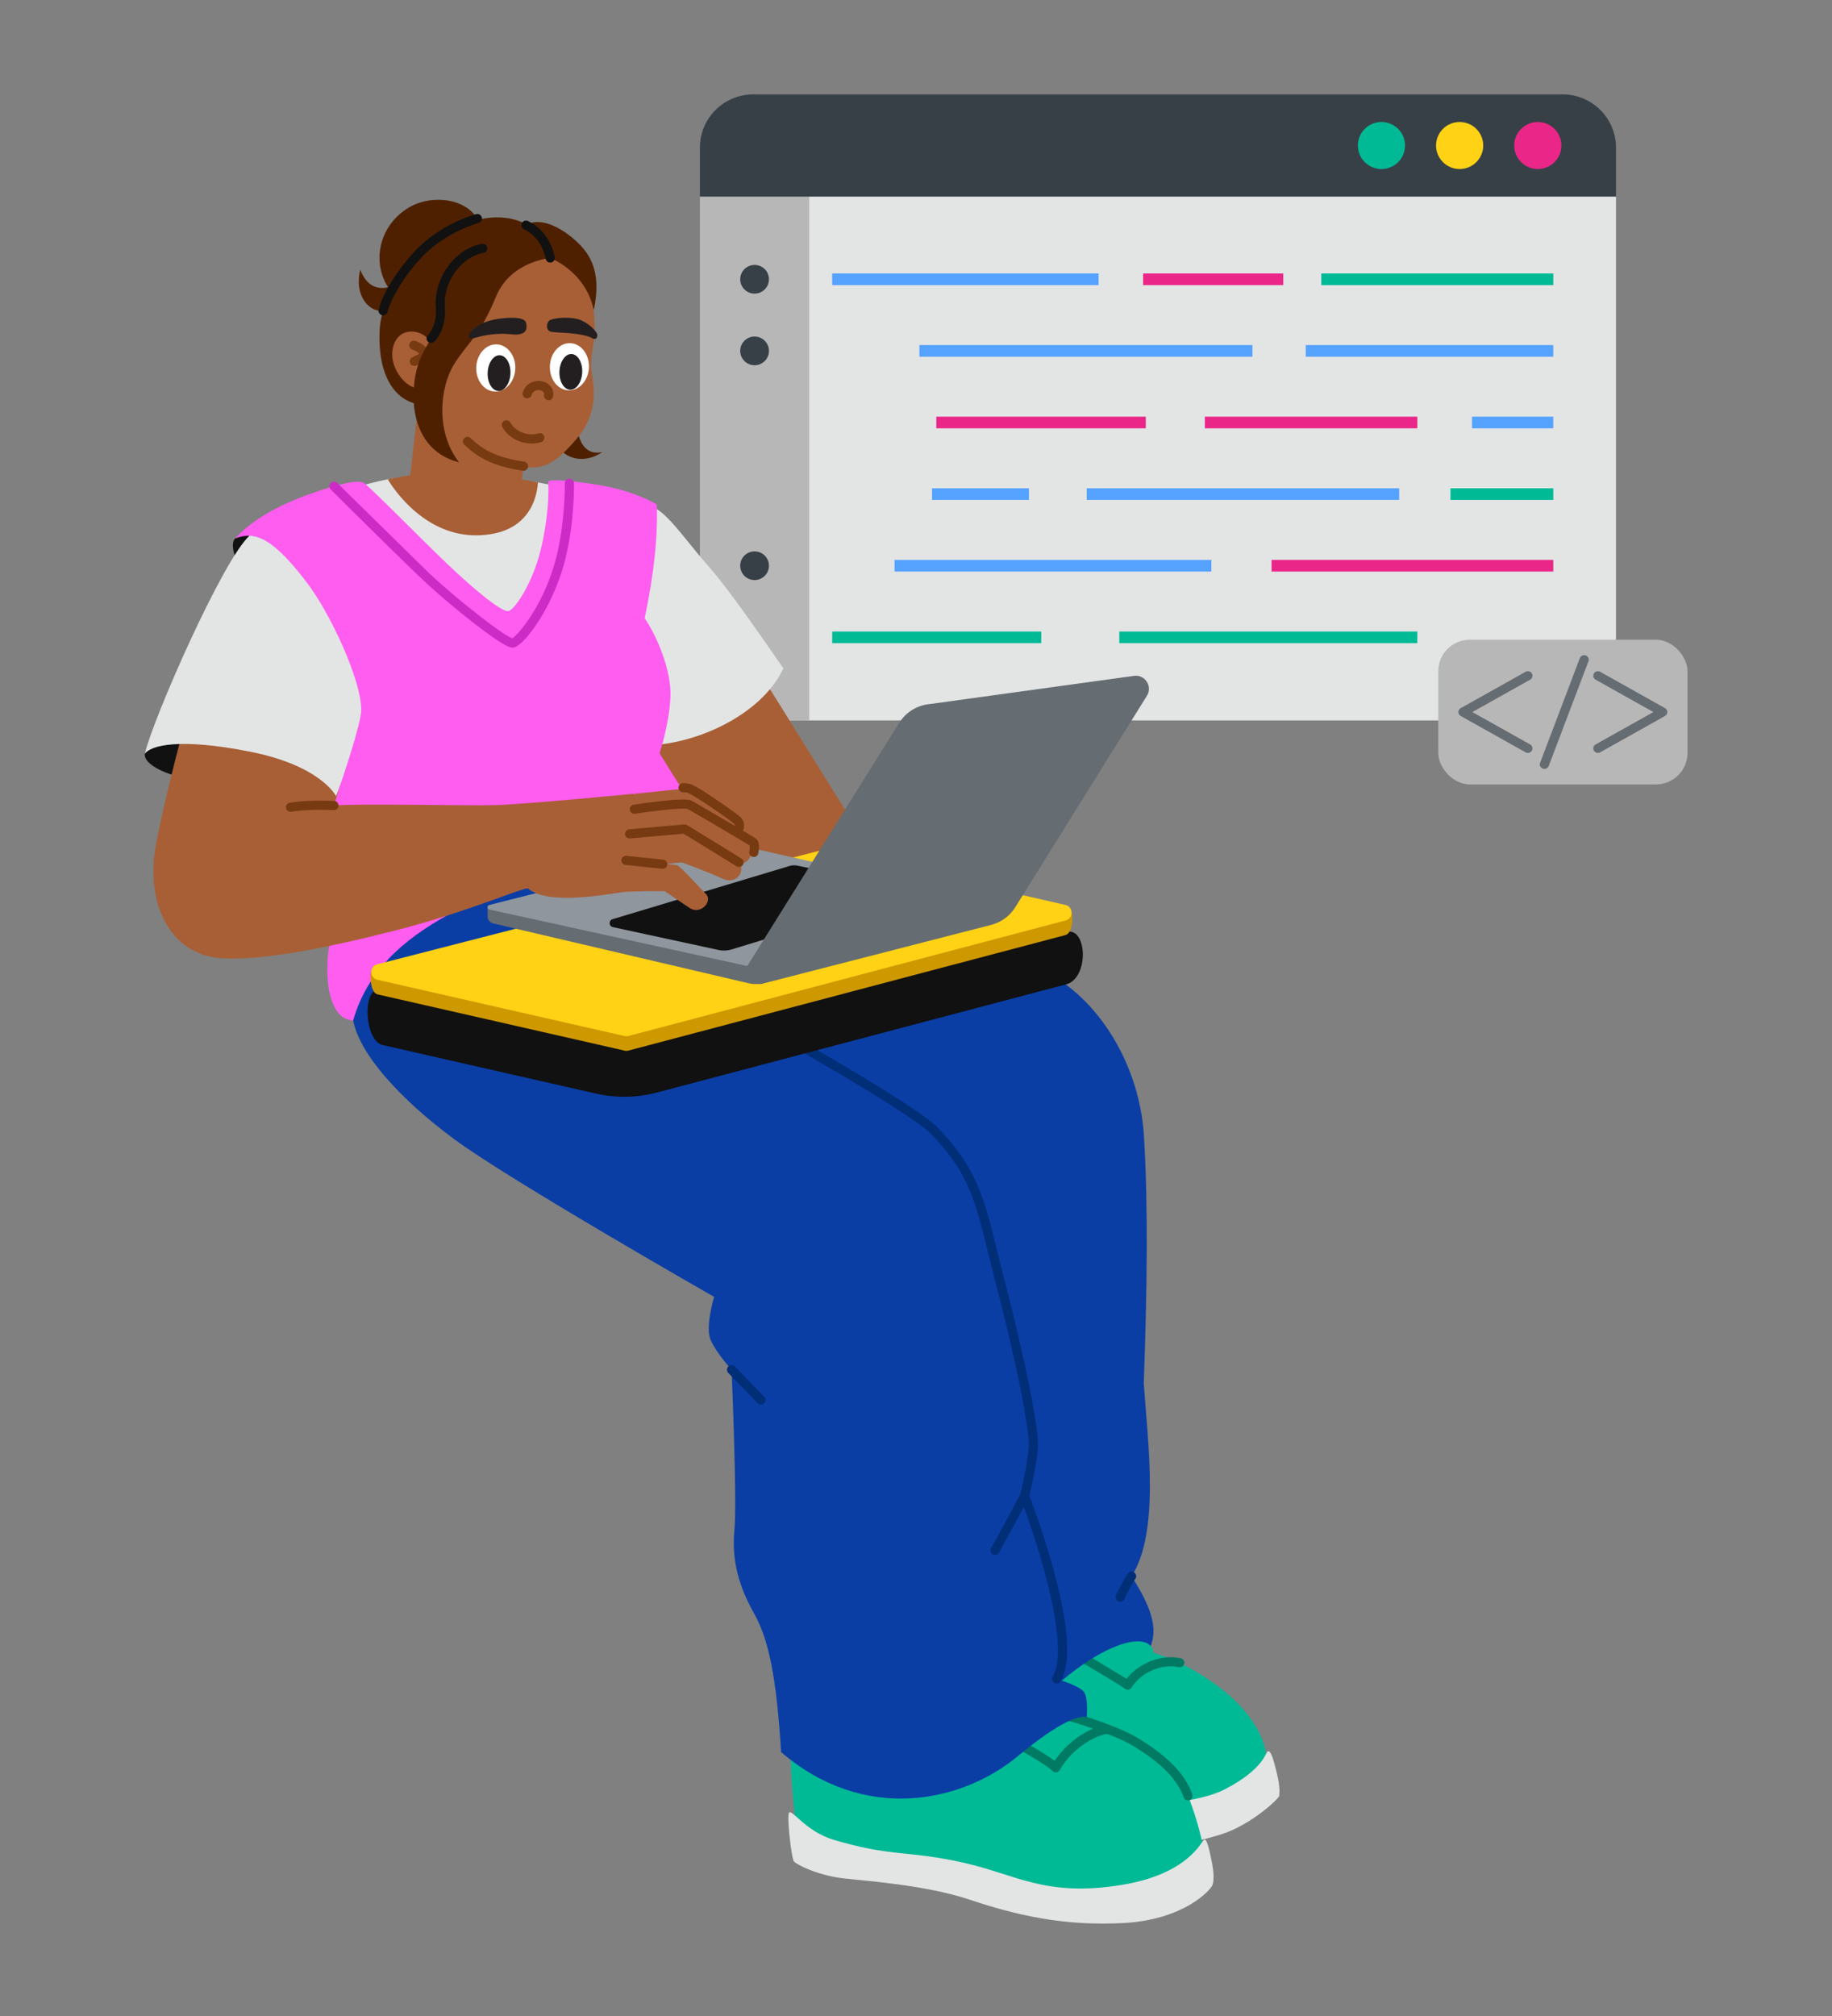 <svg xmlns="http://www.w3.org/2000/svg" width="2727" height="3000" xmlns:v="https://vecta.io/nano"><rect width="100%" height="100%" fill="#808080" stroke="none"/><style><![CDATA[.B{fill:#a85f36}.C{fill:#e3e5e5}.D{fill:#00ba96}.E{fill:#374047}.F{fill:#ea2688}.G{fill:#55a2ff}.H{fill:#773a11}.I{fill:#4f2000}.J{fill:#656c72}]]></style><g transform="matrix(1.363 0 0 1.359 1041.818 140.455)"><svg width="1000.47" height="685.449"><path d="M1000.47 111.939v515.22c0 32.19-26.11 58.29-58.3 58.29H58.29c-32.19 0-35.079-33.806-35.079-65.996V111.942L7.52 78.899l4.07-17.87c0-32.19 15.94 11.38 48.13 11.38l881.13 21.13c32.19 0 43.8-60.36 43.8-28.17z" class="C"/><path d="M119.46 78.899v606.55H58.29c-32.19 0-58.29-26.1-58.29-58.29v-515.22l7.52-33.04z" fill="#b7b7b7"/><path d="M1000.469 58.289v53.653H.002V58.289C.002 26.098 26.1 0 58.292 0H942.17c32.192 0 58.299 26.098 58.299 58.289z" class="E"/><circle cx="744.333" cy="55.971" r="25.76" class="D"/><circle cx="829.71" cy="55.971" fill="#ffd215" r="25.76"/><circle cx="915.087" cy="55.971" r="25.76" class="F"/><circle cx="59.722" cy="202.424" r="15.699" class="E"/><path d="M144.486 196.046h290.969v12.757H144.486z" class="G"/><path d="M484.031 196.046h153.09v12.757h-153.09z" class="F"/><path d="M678.632 196.046h253.383v12.757H678.632z" class="D"/><circle cx="59.722" cy="280.832" r="15.699" class="E"/><path d="M239.737 274.453h363.716v12.757H239.737zm421.918 0h270.361v12.757H661.655z" class="G"/><path d="M258.183 352.861h228.792v12.757H258.183zm293.294 0h232.036v12.757H551.477z" class="F"/><path d="M843.204 352.861h88.812v12.757h-88.812zm-589.661 78.408h105.808v12.757H253.543zm168.909 0h341.263v12.757H422.452z" class="G"/><path d="M819.71 431.269h112.305v12.757H819.71z" class="D"/><circle cx="59.722" cy="516.055" r="15.699" class="E"/><path d="M212.588 509.676h346.025v12.757H212.588z" class="G"/><path d="M624.336 509.676h307.68v12.757h-307.68z" class="F"/><path d="M144.486 588.084h228.323v12.757H144.486zm313.54 0h325.487v12.757H458.026z" class="D"/></svg></g><g transform="matrix(1.364 0 0 1.363 215.455 297.273)"><svg width="1238.308" height="1881.829"><path d="M620.629 438.401c29.656 41.824 138.166 220.058 148.652 235.077s-32.29 63.838-85.696 74.239c-21.088 4.107-120.46-110.639-120.46-110.639s-39.796-88.7-52.097-107.177 109.6-91.499 109.6-91.499z" class="B"/><path d="M1088.186 1571.637c3.17.915 12.246 5.766 12.608 14.628 35.375 9.521 119.107 54.997 123.705 116.425-39.245 49.121-105.411 62.977-128.391 62.872s-222.013-40.538-222.013-40.538-56.56-106.302-49.07-127.495 263.163-25.893 263.163-25.893z" class="D"/><path d="M1072.764 1626.463a5.002 5.002 0 0 1-2.945-.959c-7.249-5.284-44.334-27.042-44.708-27.262a5 5 0 1 1 5.058-8.626l41.307 24.956c13.349-17.234 38.252-26.956 59.058-22.431a5 5 0 0 1-2.126 9.772c-18.589-4.043-41.165 5.702-51.396 22.188a4.998 4.998 0 0 1-4.249 2.364z" fill="#007a63"/><path d="M1225.934 1693.614c2.995-.122 5.414 6.921 9.659 24.567 4.003 16.638 2.366 21.656 2.47 24.197s-30.913 32.182-64.37 42.356c-64.482 19.609-115.694 19.459-152.685 21.492s-204.545-47.518-204.545-47.518l7.542-32.683 4.947-10.123s113.847 29.291 190.82 34.502 132.458-1.303 159.334-15.366c43.839-22.939 43.957-41.307 46.827-41.424z" class="C"/><path d="M1007.407 1652.218c39.928 18.734 79.165 26.922 111.346 57.329 23.47 22.176 37.859 92.706 38.072 97.919s-78.971 48.133-96.195 48.314-108.591-12.274-121.73-14.348-226.714-56.533-226.714-56.533-10.965-72.395-6.092-120.373c3.248-31.981 301.314-12.308 301.314-12.308z" class="D"/><path d="M571.971 673.478l404.701 166.78c57.037 24.182 108.666 96.911 113.831 182.607 4.575 75.904 3.53 164.347-.264 269.303 4.755 66.744 17.451 162.344-13.252 210.43 14.632 23.672 30.769 51.945 20.729 76.198-16.641-18.821-87.581 15.132-146.977 89.977-39.708-111.329-106.16-598.011-106.16-598.011L385.993 736.948l185.979-63.47z" fill="#0a3ea5"/><g fill="#007a63"><path d="M1138.495 1747.38a5 5 0 0 1-4.716-3.342c-8.793-24.989-33.657-42.891-54.336-55.695-23.486-14.542-76.435-29.448-76.967-29.597a5 5 0 1 1 2.694-9.631c2.228.624 54.846 15.437 79.538 30.726 22.075 13.668 48.673 32.94 58.504 60.877a5 5 0 0 1-4.717 6.661z"/><path d="M994.174 1716.765a5 5 0 0 1-3.641-1.574c-5.377-5.716-29.585-19.682-38.458-24.581a5.001 5.001 0 0 1 4.833-8.755c2.884 1.592 24.905 13.827 36.086 22.327 17.316-25.986 45.358-39.137 57.179-39.206a5 5 0 1 1 .058 10c-8.062.047-36.174 12.196-51.72 39.278a5.004 5.004 0 0 1-4.336 2.511z"/></g><path d="M431.659 733.695s446.409 300.552 460.566 334.065 75.448 277.078 77.452 294.196-9.544 53.248-9.544 53.248 39.121 119.609 40.623 140.686-5.571 58.877-5.571 58.877 24.406 7.256 29.59 13.948 3.134 27.802 3.134 27.802-14.289-8.177-75.019 42.441-167.345 73.906-258.44-4.34c-5.059-82.022-13.472-123.006-29.636-151.669s-24.468-57.101-21.339-90.277-3.091-175.529-3.091-175.529-16.167-17.678-22.688-32.121 3.689-47.338 3.689-47.338-223.428-127.659-283.058-171.721-103.931-93.211-110.875-130.116 48.501-134.161 101.166-154.812 103.043-7.342 103.043-7.342z" fill="#0a3ea5"/><path d="M995.18 1619.768a5.001 5.001 0 0 1-4.297-7.55c20.268-34.206-18.686-152.498-35.406-195.191a5.003 5.003 0 0 1-.199-3.021c.081-.329 8.129-33.119 9.41-52.381 1.239-18.641-13.916-94.281-35.251-175.947l-8.959-35.765c-13.839-56.641-21.463-87.841-62.25-129.945-32.136-33.174-302.027-180.021-304.75-181.501a5 5 0 1 1 4.774-8.787c11.171 6.071 273.966 149.066 307.158 183.329 42.675 44.053 50.997 78.109 64.782 134.53l8.919 35.611c18.802 71.966 37.053 156.608 35.555 179.137-1.191 17.92-7.654 45.694-9.306 52.576 2.897 7.572 16.223 43.058 26.856 82.393 16.3 60.297 18.746 100.691 7.27 120.059a4.998 4.998 0 0 1-4.307 2.452z" fill="#002e77"/><path d="M204.174 753.019c1.117 26.875.846 45.862-.127 49.299-9.61 33.965-6.447 93.041 23.402 93.53 15.259-53.21 53.561-87.994 104.841-115.933-35.131-26.902-83.121-33.04-128.116-26.896z" fill="#ff5cf0"/><path d="m1009.132 798.946-274.156-20.632a8.732 8.732 0 0 0-4.168.072l-477.781 84.552c-14.972 2.498-12.755 53.889 5.891 59.644L492.19 975.7a140.13 140.13 0 0 0 66.933-1.158l445.813-117.88c24.563-5.71 24.077-57.618 4.197-57.716z" fill="#111"/><path d="M1006.186 771.131 734.977 724.28a8.732 8.732 0 0 0-4.168.072L252.311 835.253c-8.816 2.331-7.162 30.16 1.73 32.185l269.666 61.405a8.732 8.732 0 0 0 4.168-.072l477.061-126.143c8.816-2.331 10.142-29.473 1.251-31.497z" fill="#ce9800"/><path d="m1004.642 769.776-261.804-59.844a8.732 8.732 0 0 0-4.168.072L253.747 834.585c-8.816 2.331-8.598 14.918.293 16.943l269.666 61.405a8.732 8.732 0 0 0 4.168-.072l477.061-126.143c8.816-2.331 8.598-14.918-.293-16.943z" fill="#ffd215"/><path d="M554.177 335.296c16.696 6.746 35.5 35.744 62.258 66.267s72.431 98.929 80.533 109.859c-24.498 53.006-101.615 85.961-155.626 84.055S509.9 396.6 511.833 394.37s42.343-59.074 42.343-59.074z" class="C"/><path d="M98.564 369.809c-8.677 9.492 9.513 41.298 9.513 41.298l37.87-46.159-24.343-7.634s-18.309 7.32-23.04 12.495zm-1.633 253.097c-1.843 9.801-25.009 13.672-51.744 8.645S-1.726 614.504.117 604.703s31.743-28.241 58.477-23.214 40.179 31.616 38.336 41.417z" fill="#111"/><path d="M438.742 476.993c-52.567 14.723-138.488-34.856-144.899-36.755s-89.138-116.83-89.138-116.83c11.691-5.745 34.451-12.891 60.432-18.301 19.274-4.01 41.997-1.567 61.586-2.411 8.836-.379 15.685-5.811 23.641-5.165 12.806 1.033 25.651 10.325 37.142 11.892 15.763 2.155 29.481-3.255 41.55-.877 24.911 4.902 42.236 6.854 42.236 6.854s20.015 146.861-32.551 161.594z" class="C"/><path d="m303.661 178.348 120.855 13.75-14.756 129.687c-1.692 14.873-15.14 25.575-30.014 23.882l-66.959-7.618c-14.873-1.692-25.574-15.141-23.882-30.014l14.755-129.687z" class="B"/><path d="M472.235 236.611c-2.026 6.683-.639 44.506 26.944 38.879-25.187 17.225-50.926 1.013-48.538-13.787 1.916-11.872 21.594-25.092 21.594-25.092z" class="I"/><path d="M466.169 69.141c19.475 16.396 24.126 38.557 24.819 69.368.469 20.877-5.875 31.802-3.317 48.881s7.919 45.073-16.22 73.338c-25.594 29.969-40.065 38.895-78.736 25.486-67.575-23.431-74.297-59.043-83.96-69.862s-40.76-102.231 11.176-136.792 112.726-38.633 146.238-10.419z" class="B"/><path d="M601.296 666.264c-12.264-17.956-39.466-62.048-39.466-62.048s10.377-30.554 11.869-60.998-16.177-69.282-28.124-86.394c4.251-21.053 15.086-72.734 13.255-124.125 0 0-22.618-14.626-63.505-21.367-32.922-5.428-55.255-6.524-55.033-3.402s1.835 27.592-6.504 67.023c-8.992 42.518-29.884 71.958-36.539 74.001s-36.49-22.115-68.49-52.788-85.816-85.836-90.313-87.455-14.274-2.121-46.987 8.578-69.429 26.719-92.894 52.517c67.547-26.52 62.009 127.001 83.795 212.539 13.801 54.187 19.883 124.222 21.815 170.672 44.996-6.144 92.985-.006 128.116 26.896 31.794-17.322 68.574-32.016 107.956-46.833 102.9-38.715 156.078 2.303 140.041-31.323-.674-1.413 33.273-17.539 21.009-35.496z" fill="#ff5cf0"/><path d="M429.056 308.545c-.587 11.18-5.84 48.046-49.19 56.058-66 12.201-105.493-44.415-114.729-59.497 19.274-4.01 40.309-7.073 59.899-7.917l21.039.646 40.875 3.684a731.076 731.076 0 0 1 42.106 7.025z" class="B"/><path d="M422.09 30.436s-26.76-23.2-75.534-2.987c-47.008 19.481-88.428 69.068-90.296 116.276s16.033 76.598 45.096 79.823c14.163-37.623 13.315-41.617 22.464-67.376s39.564-68.725 55.959-80.877 54.909-29.542 54.909-29.542l-12.599-15.317z" class="I"/><path d="M309.956 152.453c-10.834-12.566-35.479-13.426-39.479 11.182s23.401 53.136 39.332 38.14 5.157-43.511.147-49.322z" class="B"/><g class="H"><path d="M312.266 194.872a5 5 0 0 1-4.466-7.241c.738-1.471.785-4.974-1.508-10.003-3.165-6.939-8.906-12.688-13.963-13.981a5 5 0 0 1 2.478-9.688c9.76 2.496 17.188 12.075 20.583 19.52 3.284 7.2 3.764 13.818 1.351 18.633a5 5 0 0 1-4.474 2.761z"/><path d="M294.233 181.391a5 5 0 0 1-2.282-9.452c9.316-4.768 17.962-8.534 21.393-2.353a5 5 0 0 1-6.613 6.896c-1.183.274-4.061 1.205-10.224 4.359a4.98 4.98 0 0 1-2.274.55z"/></g><g class="I"><path d="M440.075 62.631s40.323 13.342 49.946 57.64c6.03-28.152 3.321-51.497-13.664-69.64s-43.709-33.5-60.215-22.909c12.187 31.562 23.933 34.909 23.933 34.909z"/><path d="M442.497 63.566s-43.365 3.671-59.12 42.037c-17.55 42.738-30.531 49.941-45.259 73.088-16.354 25.705-20.951 74.983 4.934 107.922-50.261-12.718-54.761-66.596-46.41-100.783 6-24.565 24.17-42.521 25.287-56.2s13.526-56.895 46.848-76.6c35.134-20.777 57.362-17.13 65.577-11.961s8.142 22.496 8.142 22.496zm-74.401-31.113c-8.923-34.671-53.28-39.356-79.154-24.436-36.263 20.91-44.749 69.356-13.567 99.564 28.957 28.052 92.721-75.127 92.721-75.127z"/><path d="M272.757 92.859s-25.893 14.66-37.541-16.679c-9.077 37.784 22.364 55.444 35.195 38.814 9.693-12.563 2.346-22.136 2.346-22.136z"/></g><path d="M413.295 295.792a5.05 5.05 0 0 1-.732-.054c-28.888-4.239-47.97-12.744-63.805-28.439a5 5 0 0 1 7.04-7.102c14.388 14.261 31.254 21.692 58.217 25.648a5 5 0 0 1-.719 9.948zm27.393-77.01a5 5 0 0 1-4.925-5.892c.617-3.407-2.89-4.585-3.979-4.865-2.709-.697-7.802-.344-9.723 5.381a5 5 0 0 1-9.481-3.181c3.539-10.552 13.59-13.966 21.69-11.887 8.039 2.064 12.699 8.78 11.332 16.332a5 5 0 0 1-4.914 4.11z" class="H"/><path d="M442.492 68.567a5 5 0 0 1-4.896-4.015c-2.981-14.825-11.583-26.603-23.599-32.314a5 5 0 1 1 4.293-9.031c14.891 7.078 25.501 21.429 29.11 39.375a5.001 5.001 0 0 1-4.907 5.987zm-129.965 87.681a5 5 0 0 1-3.379-8.686c.477-.449 9.952-9.678 8.467-30.512-1.044-14.649 3.568-30.499 12.653-43.485 9.6-13.722 22.956-22.761 37.606-25.451a5 5 0 0 1 1.806 9.836c-24.32 4.466-43.989 31.751-42.091 58.39 1.858 26.075-11.163 38.124-11.718 38.624a4.983 4.983 0 0 1-3.345 1.285zm-52.361-30.115a4.95 4.95 0 0 1-1.006-.103 4.991 4.991 0 0 1-3.899-5.873c.206-1.022 5.388-25.43 36.616-60.907 28.818-32.739 68.21-43.143 69.873-43.569a5 5 0 0 1 2.491 9.685c-.378.098-38.137 10.135-64.858 40.492-29.232 33.21-34.274 56.062-34.322 56.289a5.014 5.014 0 0 1-4.895 3.986z" fill="#111"/><path d="m884.143 770.964-243.764-53.956-266.162 54.732-.044 10.45a7.965 7.965 0 0 0 6.243 7.81l278.685 65.31a34.857 34.857 0 0 0 16.106-.247l209.039-77.357c3.54-.898 3.462-5.953-.103-6.742z" class="J"/><path d="m933.682 769.297-287.753-65.283a23.932 23.932 0 0 0-11.059.169l-258.785 65.65c-2.626.666-2.569 4.417.077 5.003l298.271 65.361c.392.087.799.081 1.188-.018L933.76 774.3c2.626-.666 2.569-4.417-.077-5.003z" fill="#8f969e"/><path d="M535.174 648.379c21.053-1.759 47.669-5.563 57.482-5.477s47.126 27.849 54.633 34.104-4.172 27.979-14.598 24.799-48.915-25.505-48.915-25.505l-88.628.43z" class="B"/><path d="m703.496 727.31-192.925 58.032c-4.438 1.335-4.186 7.703.344 8.683l114.967 24.866a29.507 29.507 0 0 0 14.855-.619l206.634-63.086-134.961-28.257a18.08 18.08 0 0 0-8.913.383z" fill="#111"/><path d="M79.062 453.973c-19.748 53.19-54.955 186.726-66.899 250.344s15.591 119.716 70.791 123.629c43.183 3.061 112.145-10.343 189.306-29.964 77.827-19.791 136.4-45.715 145.768-46.382 8.362 7.25 26.929 14.558 79.789 7.653s61.058-12.981 61.058-12.981l-25.018-97.861s-120.775 11.744-152.892 12.463-151.076-2.01-174.439.439c8.464-26.424 14.903-55.118 14.903-55.118z" class="B"/><path d="M114.43 366.627c16.939 1.106 34.529 14.891 61.621 50.098s60.572 108.666 60.231 140.597c-.145 13.574-20.154 75.023-27.45 93.753 0 0-16.172-33.151-93.687-48.551S6.773 595.643.117 604.703c8.781-37.98 85.285-212.249 114.313-238.076z" class="C"/><g class="B"><path d="M509.033 667.895c-.39.028 80.991-8.517 85.786-7.289s56.813 34.108 64.674 39.824 2.308 30.332-17.43 23.108-52.654-28.746-52.654-28.746l-86.432 9.234 6.056-36.13z"/><path d="M511.258 699.12s73.604-13.09 77.981-12.225 49.148 29.143 56.979 34.385c11.123 7.446 2.002 28.103-16.258 19.577-15.226-7.108-43.809-17.497-43.809-17.497l-62.157 5.844-12.735-30.084z"/><path d="M510.743 757.026c13.335-2.756 56.654-2.277 56.654-2.277l26.789 18.098c11.987 8.561 26.18-6.965 18.291-14.977-7.254-7.366-27.692-29.985-31.316-31.296s-66.839-6.489-66.839-6.489l-3.578 36.94z"/></g><g class="H"><path d="M159.082 668.171a5 5 0 0 1-.832-9.93c20.691-3.516 47.442-1.986 48.57-1.919a5 5 0 0 1-.591 9.982c-.265-.015-26.754-1.527-46.304 1.796a5.043 5.043 0 0 1-.844.071zm406.133 62.158c-.173 0-.347-.009-.523-.027l-40.034-4.166a5 5 0 0 1 1.035-9.947l40.034 4.166a5 5 0 0 1-.511 9.974zm83.332-1.968a4.978 4.978 0 0 1-2.614-.741l-57.903-35.598-58.446 5.174a5 5 0 0 1-.881-9.961l60.095-5.32a4.995 4.995 0 0 1 3.06.721l59.313 36.465a5 5 0 0 1-2.623 9.26zm3.565-38.625l-8.368-5.475-.067.107c1.083-1.886-.469-3.21-.979-3.645-5.513-4.703-42.191-30.308-50.055-33.268-.44-.166-1.828-.559-5.199-.634a5 5 0 0 1-4.888-5.109c.061-2.76 2.347-4.932 5.109-4.888 3.66.081 6.441.497 8.5 1.272 9.654 3.634 47.455 30.269 53.023 35.019 7.004 5.975 4.975 13.484 2.924 16.62z"/><path d="M664.675 717.424a5 5 0 0 1-4.925-5.899c.423-2.341.592-5.246.419-6.625-7.326-4.625-60.223-35.815-67.595-39.824-4.761-1.532-33.479 1.487-57.52 5.187a5.001 5.001 0 0 1-1.522-9.884c.136-.021 13.735-2.108 27.971-3.726 30.163-3.43 33.759-1.49 35.69-.448 3.985 2.15 66.555 38.739 69.807 41.249 3.189 2.462 4.06 7.801 2.588 15.867a5.002 5.002 0 0 1-4.913 4.103zm-72.23-52.418.012.007-.012-.007z"/></g><path d="M703.227 1760.552c3.879-3.087 18.313 20.712 48.575 29.791 62.609 18.783 81.62 11.464 141.913 25.043 57.913 13.043 89.739 38.087 173.739 24 71.633-12.013 85.603-47.431 88.667-49.122s5.667 10.949 8.451 24.719c1.963 9.711 2.58 19.366.708 24.664s-30.663 37.784-96.304 41.51-118.227-8.486-169.186-25.595c-47.898-16.081-116.496-20.637-137.232-23.114-29.779-3.557-51.345-15.396-54.079-18.417s-8.16-51.166-5.252-53.48z" class="C"/><path d="M401.214 488.864c-3.028 0-10.661-2.411-41.356-26.187-20.38-15.786-42.834-34.917-58.599-49.929-32.882-31.31-97.615-95.885-98.265-96.533a5 5 0 0 1 7.063-7.079l98.097 96.37c32.439 30.888 83.392 70.201 92.902 73.215 5.945-3.199 31.675-32.827 45.729-79.919 12.274-41.127 11.637-88.821 11.629-89.298a5.001 5.001 0 0 1 9.999-.165c.033 2.01.666 49.729-12.046 92.323-6.471 21.684-16.582 43.417-28.469 61.196-3.856 5.768-17.102 24.683-25.618 25.914-.298.043-.635.092-1.066.092zm.385-10.002z" fill="#cc2bc5"/><path d="M927.861 1479.387a4.999 4.999 0 0 1-4.342-7.471c10.306-18.132 31.987-58.662 32.205-59.069a5 5 0 0 1 8.818 4.716l-32.33 59.295a4.996 4.996 0 0 1-4.351 2.53zm-255.43-164.219a4.98 4.98 0 0 1-3.588-1.518l-32.049-33.023a5 5 0 0 1 7.175-6.965l32.049 33.023a5 5 0 0 1-3.587 8.482zm392.059 215.29a5 5 0 0 1-4.508-7.157c.878-1.837 8.707-18.114 13.042-23.751a5.001 5.001 0 0 1 7.927 6.097c-3.131 4.07-9.685 17.237-11.946 21.967a5 5 0 0 1-4.515 2.844z" fill="#002e77"/><path d="M823.231 571.224 658.909 834.315c-6.743 10.918 3.209 24.5 15.651 21.359l248.912-64.036a43.958 43.958 0 0 0 26.692-19.602l143.559-230.673c6.256-10.177-1.998-23.081-13.86-21.668l-224.43 30.978a43.953 43.953 0 0 0-32.203 20.552z" class="J"/><path d="M422.185 266.045c-13.029 0-25.662-6.735-31.879-17.874a5 5 0 0 1 8.732-4.874c4.881 8.744 17.715 15.5 30.745 11.666a5.001 5.001 0 0 1 2.822 9.594 36.93 36.93 0 0 1-10.419 1.489z" class="H"/><ellipse cx="382.998" cy="183.498" fill="#fff" rx="25.767" ry="21.324" transform="matrix(.042 -.999 .999 .042 183.678 558.505)"/><ellipse cx="386.571" cy="189.091" fill="#231f20" rx="19.509" ry="12.436" transform="matrix(.042 -.999 .999 .042 181.515 567.435)"/><ellipse cx="463.311" cy="182.166" fill="#fff" rx="25.767" ry="21.324" transform="matrix(.042 -.999 .999 .042 261.971 637.472)"/><g fill="#231f20"><ellipse cx="464.885" cy="187.758" rx="19.509" ry="12.436" transform="matrix(.042 -.999 .999 .042 257.892 644.403)"/><path d="M355.179 144.778c4.358-5.209 13.904-12.71 32.437-15.058s27.403-.172 28.526 4.623c1.249 5.334 1.795 14.429-15.862 12.522-21.8-2.354-36.93 3.288-41.878 4.383s-6.716-2.296-3.223-6.47zm87.318-13.566c7.051-2.909 23.857-3.652 32.914 0s15.311 10.354 17.535 13.826c2.422 3.783 0 8.739-4.361 6.209-4.794-2.781-14.141-4.719-25.826-5.688-7.856-.651-18.834-.722-21-2.087-4.696-2.959-2.739-10.826.738-12.261z"/></g></svg></g><g transform="matrix(1.366 0 0 1.349 2140.909 951.818)"><svg width="271.587" height="159.668"><rect fill="#b7b7b7" height="159.668" rx="34.594" width="271.587"/><path d="M97.629 124.898a4.98 4.98 0 0 1-2.463-.652L24.541 84.183a5.001 5.001 0 0 1 0-8.698l70.625-40.063a5 5 0 1 1 4.934 8.698L37.141 79.835 100.1 115.55a5 5 0 0 1-2.472 9.35zm76.329 0a5 5 0 0 1-2.472-9.35l62.959-35.715-62.958-35.715a5 5 0 1 1 4.934-8.698l70.626 40.063a5.001 5.001 0 0 1 0 8.698l-70.625 40.064a4.978 4.978 0 0 1-2.463.652zm-58.277 17.637a5 5 0 0 1-4.68-6.757l43.266-115.4a5 5 0 1 1 9.363 3.511l-43.266 115.4a5.002 5.002 0 0 1-4.683 3.246z" class="J"/></svg></g></svg>